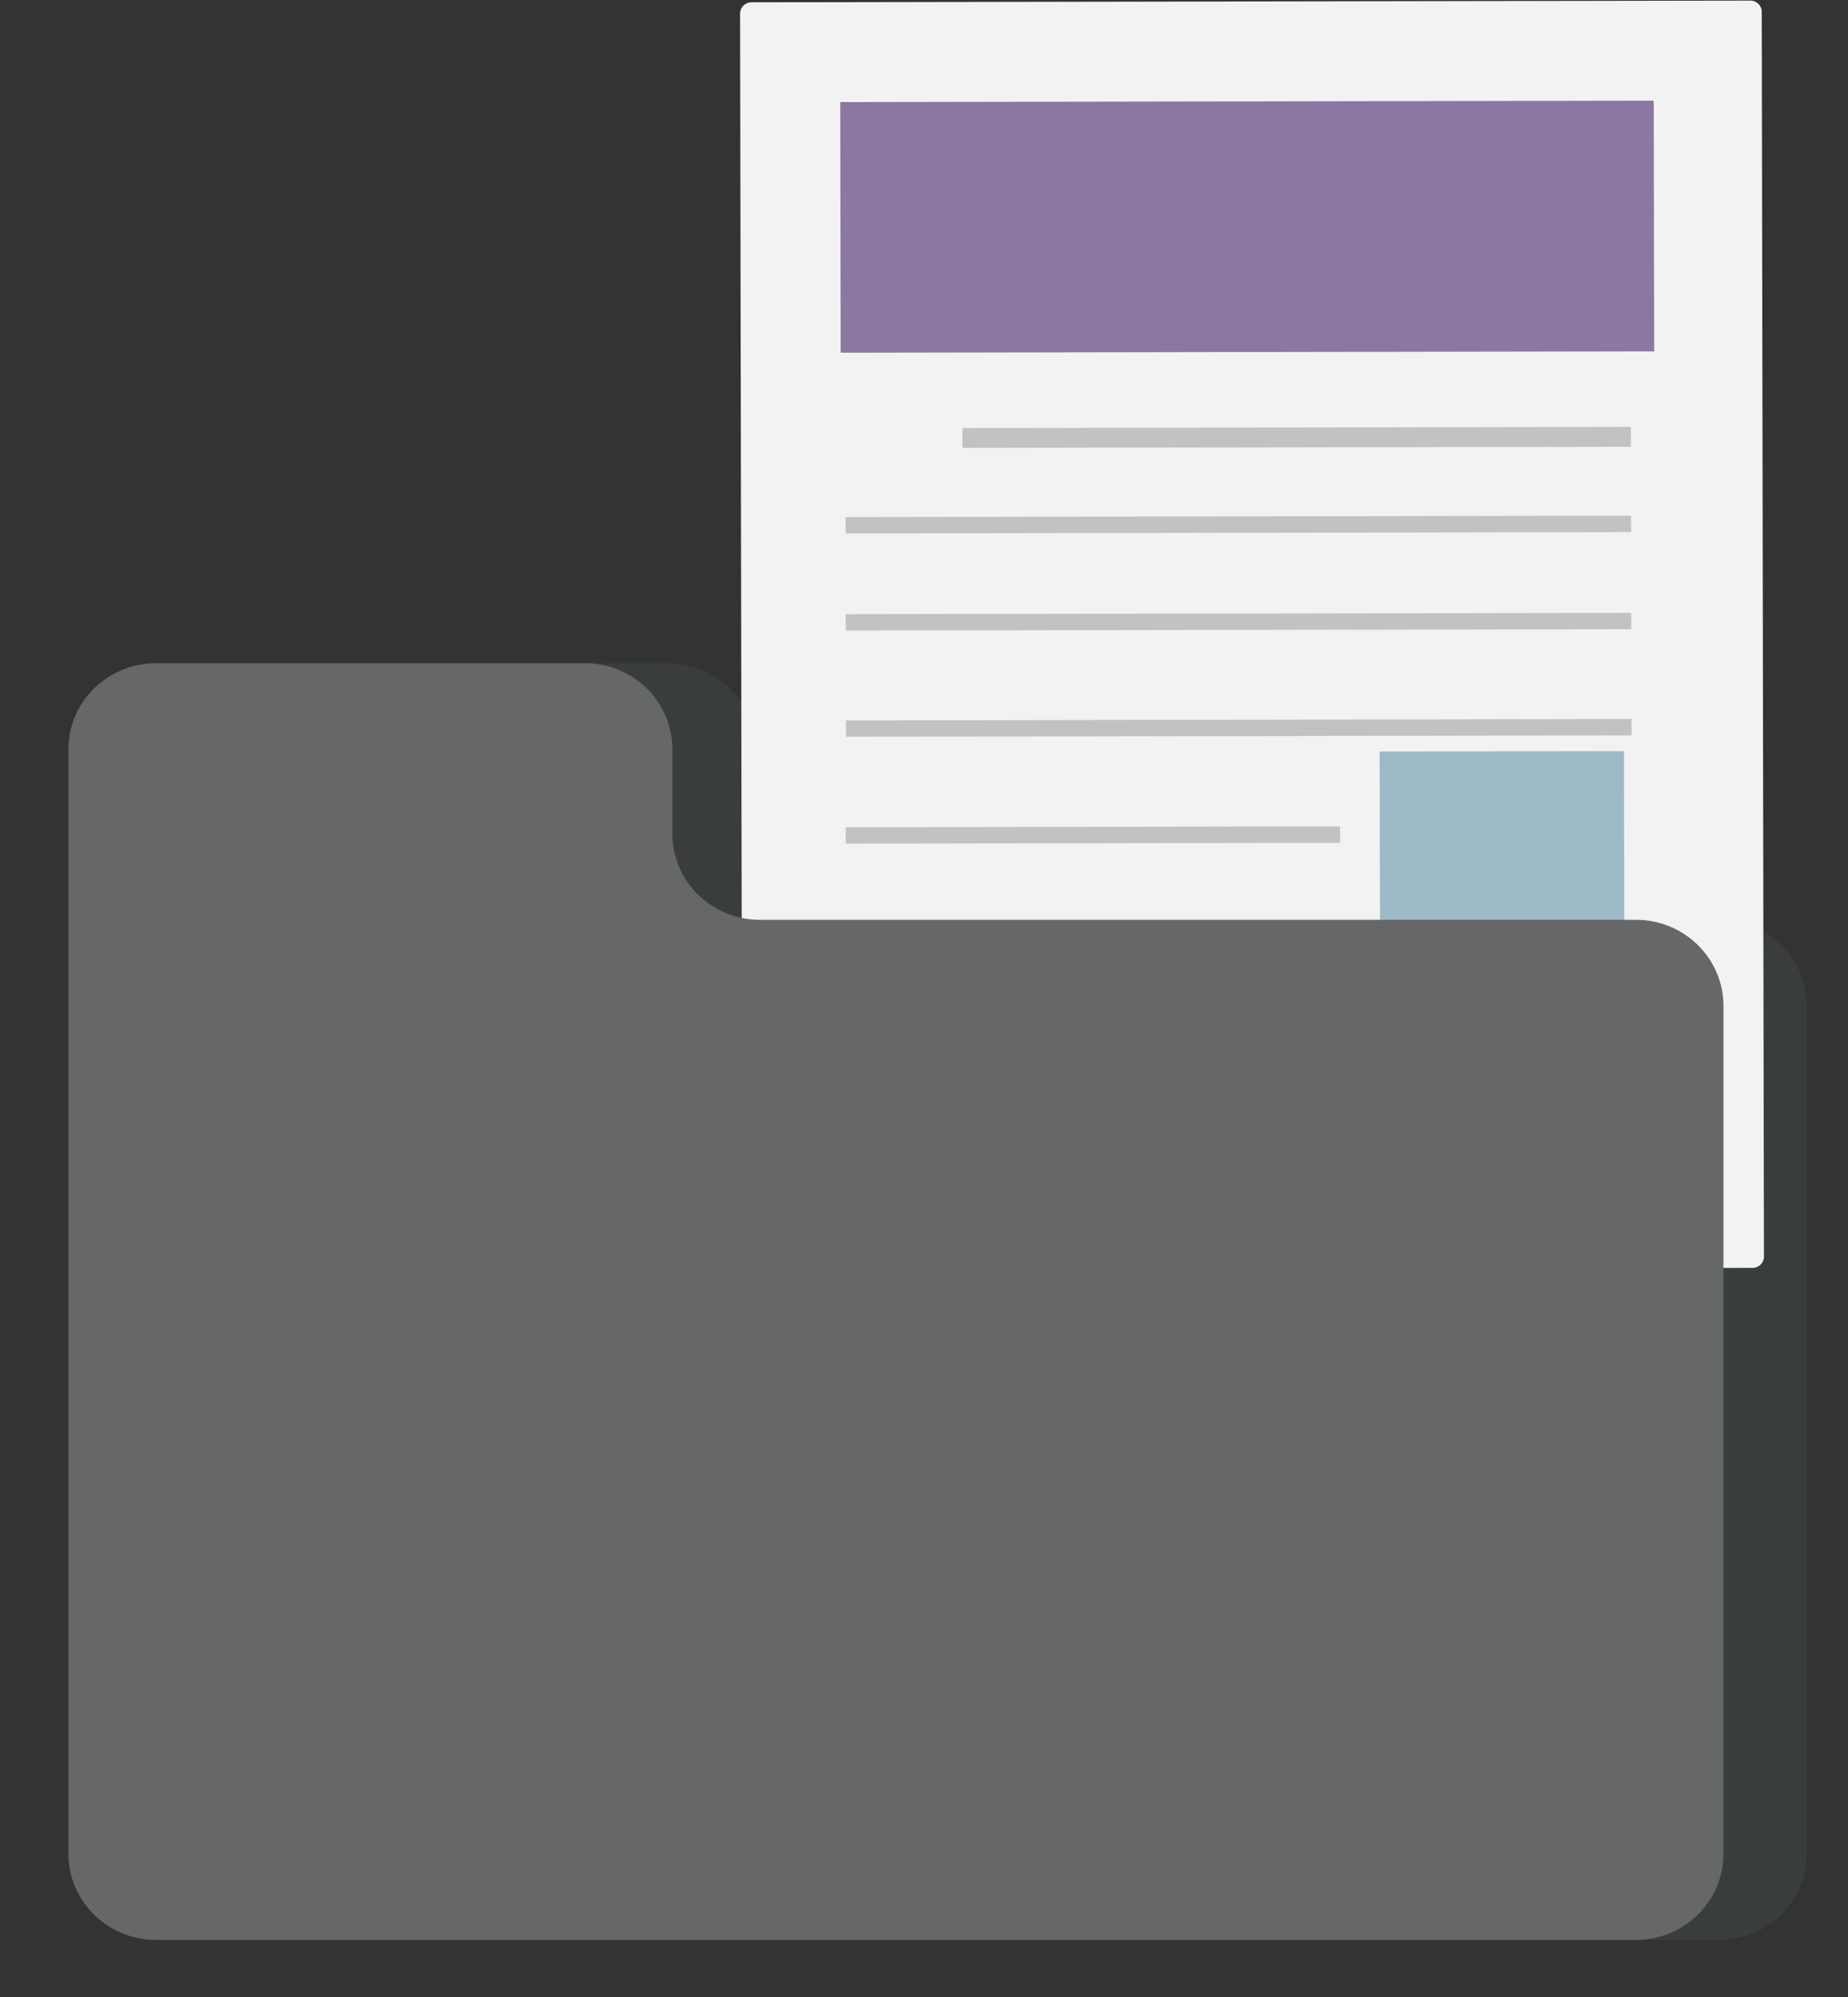 <svg width="25" height="27" viewBox="0 0 25 27" fill="none" xmlns="http://www.w3.org/2000/svg">
<rect x="0" y="0" width="25" height="27" fill="#333333" stroke="none"/>
<g clip-path="url(#clip0_6126_6110)">
<path d="M10.223 11.278V10.13C10.223 9.489 9.695 8.967 9.038 8.967H3.238C2.585 8.967 2.053 9.485 2.053 10.13V25.065C2.053 25.705 2.58 26.228 3.238 26.228H23.257C23.909 26.228 24.442 25.71 24.442 25.065V13.599C24.442 12.959 23.914 12.436 23.257 12.436H11.407C10.755 12.436 10.223 11.918 10.223 11.273V11.278Z" fill="#393D3D"/>
<path d="M23.679 0.008L10.165 0.031C10.08 0.032 10.012 0.099 10.012 0.182L10.042 17.015C10.042 17.098 10.111 17.166 10.196 17.165L23.709 17.142C23.794 17.142 23.863 17.074 23.863 16.991L23.833 0.159C23.833 0.075 23.764 0.008 23.679 0.008Z" fill="#F2F2F2"/>
<path opacity="0.2" d="M22.062 5.772L13.02 5.788L13.02 6.056L22.063 6.04L22.062 5.772Z" fill="black"/>
<path opacity="0.2" d="M22.065 6.972L11.44 6.991L11.44 7.212L22.066 7.194L22.065 6.972Z" fill="black"/>
<path opacity="0.2" d="M22.067 8.286L11.441 8.304L11.442 8.525L22.068 8.507L22.067 8.286Z" fill="black"/>
<path opacity="0.2" d="M22.071 9.721L11.445 9.74L11.446 9.961L22.072 9.943L22.071 9.721Z" fill="black"/>
<path d="M18.137 12.482L11.449 12.493L11.45 12.714L18.137 12.703L18.137 12.482Z" fill="#E6E6E7"/>
<path opacity="0.2" d="M18.129 11.173L11.441 11.185L11.442 11.406L18.129 11.395L18.129 11.173Z" fill="black"/>
<path d="M22.077 13.633L11.451 13.651L11.452 13.872L22.078 13.854L22.077 13.633Z" fill="#E6E6E7"/>
<path d="M22.079 14.946L11.453 14.964L11.454 15.186L22.079 15.168L22.079 14.946Z" fill="#E6E6E7"/>
<path d="M22.077 16.382L11.451 16.4L11.452 16.621L22.078 16.603L22.077 16.382Z" fill="#E6E6E7"/>
<path d="M22.372 1.361L11.367 1.38L11.373 4.769L22.378 4.75L22.372 1.361Z" fill="#8C77A3"/>
<path d="M21.969 10.155L18.664 10.16L18.67 13.323L21.975 13.318L21.969 10.155Z" fill="#9EBAC6"/>
<path d="M9.096 11.278V10.13C9.096 9.489 8.568 8.967 7.911 8.967H2.111C1.458 8.967 0.926 9.485 0.926 10.13V25.065C0.926 25.705 1.453 26.228 2.111 26.228H22.13C22.782 26.228 23.315 25.71 23.315 25.065V13.599C23.315 12.959 22.787 12.436 22.13 12.436H10.28C9.628 12.436 9.096 11.918 9.096 11.273V11.278Z" fill="#656768"/>
</g>
<defs>
<clipPath id="clip0_6126_6110">
<rect width="23.919" height="26.887" fill="white" transform="translate(0.926 0.004)"/>
</clipPath>
</defs>
</svg>
